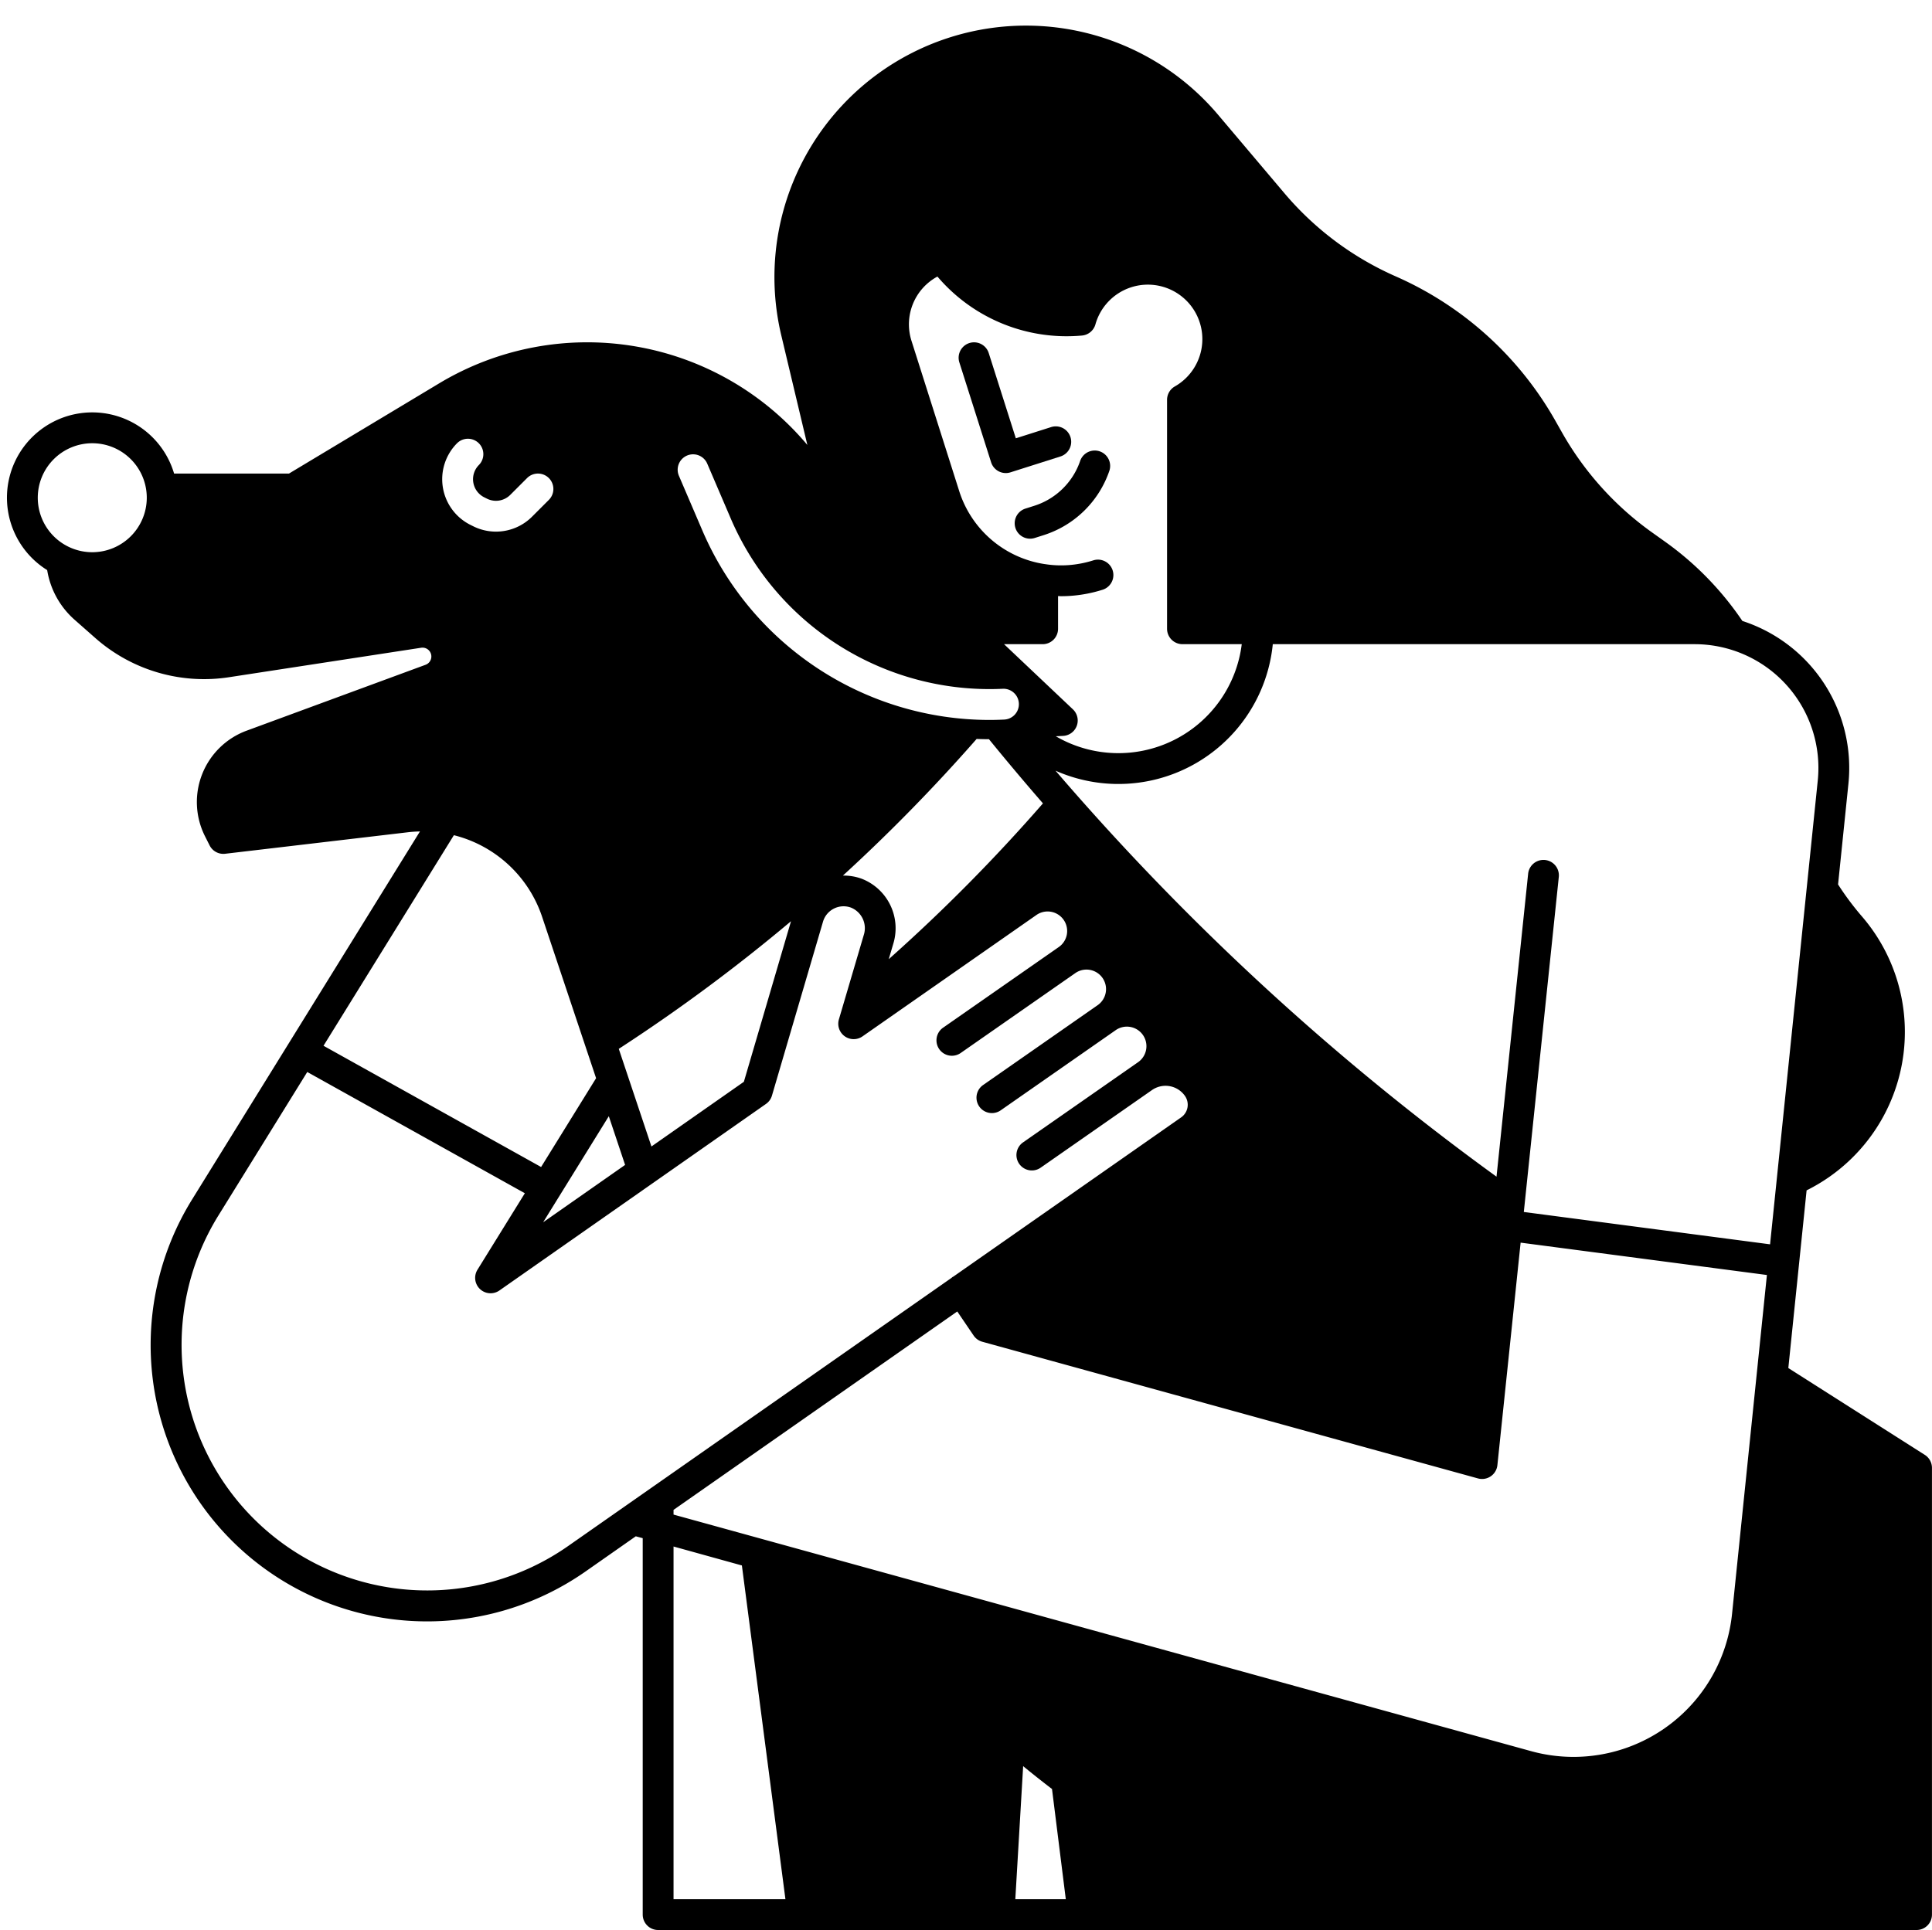 <?xml version="1.0" encoding="UTF-8"?>
<!DOCTYPE svg PUBLIC '-//W3C//DTD SVG 1.0//EN'
          'http://www.w3.org/TR/2001/REC-SVG-20010904/DTD/svg10.dtd'>
<svg height="501.0" preserveAspectRatio="xMidYMid meet" version="1.0" viewBox="2.5 -1.0 501.4 501.0" width="501.4" xmlns="http://www.w3.org/2000/svg" xmlns:xlink="http://www.w3.org/1999/xlink" zoomAndPan="magnify"
><g id="change1_1"
  ><path d="M270.968,130.278l-2.287.728a4,4,0,1,0,2.424,7.623l2.287-.727a26.517,26.517,0,0,0,16.99-16.617,4,4,0,1,0-7.568-2.592A18.489,18.489,0,0,1,270.968,130.278Z"
    /><path d="M259.72,119.013a4,4,0,0,0,5.024,2.6l12.968-4.122a4,4,0,1,0-2.423-7.625l-9.156,2.911L259.1,90.651a4,4,0,1,0-7.624,2.424Z"
    /><path d="M502.038,376.665l-35.424-22.542L471.356,308a45.915,45.915,0,0,0,14.334-71.142,73.873,73.873,0,0,1-6.168-8.274l2.687-26.134a40.115,40.115,0,0,0-27.521-42.26,80.809,80.809,0,0,0-20.067-20.577l-3.508-2.5a80.557,80.557,0,0,1-23.143-25.684l-1.96-3.461A88.567,88.567,0,0,0,364.8,70.778a80.268,80.268,0,0,1-15.715-9.152,80.133,80.133,0,0,1-13.239-12.458l-17.23-20.381A65.278,65.278,0,0,0,205.259,86.046l6.772,28.462A74.59,74.59,0,0,0,116.46,98.521L77.5,121.93H47.682a22.141,22.141,0,1,0-32.939,25.058,21.825,21.825,0,0,0,7.082,12.862l5.412,4.772a42.644,42.644,0,0,0,34.709,10.172l49.882-7.653a2.158,2.158,0,0,1,.332-.021,2.294,2.294,0,0,1,.788,4.446L66.493,188.678a19.744,19.744,0,0,0-10.815,27.353l1.22,2.42a4,4,0,0,0,4.04,2.172l47.587-5.6c.988-.115,1.976-.169,2.964-.194l-59.12,95.506a71.742,71.742,0,0,0,102.155,96.553L167.5,397.8l1.8.486V496a4,4,0,0,0,4,4H499.89a4,4,0,0,0,4-4V380.04A4,4,0,0,0,502.038,376.665ZM26.448,142.347A14.144,14.144,0,1,1,40.592,128.2,14.159,14.159,0,0,1,26.448,142.347ZM245.787,70.79A44.006,44.006,0,0,0,283.313,86.1a4,4,0,0,0,3.475-2.89,14.138,14.138,0,1,1,20.617,16.1,4,4,0,0,0-2.025,3.478v59.43a4,4,0,0,0,4,4h15.383a32.263,32.263,0,0,1-48.257,23.905l1.886-.094a4,4,0,0,0,2.551-6.9L263.076,166.22H273.09a4,4,0,0,0,4-4v-8.486c.257,0,.512.03.77.03q1.2,0,2.414-.083a36.039,36.039,0,0,0,8.426-1.609,4,4,0,0,0-2.419-7.625,28.029,28.029,0,0,1-6.553,1.253,26.694,26.694,0,0,1-6.008-.261H273.7l-.012,0a27.6,27.6,0,0,1-22.27-19.027L239.063,87.5a14.1,14.1,0,0,1,6.724-16.711ZM226.139,227.11a13.58,13.58,0,0,0-4.88-.823,452.435,452.435,0,0,0,34.7-35.469c1.064.043,2.13.068,3.2.068h0q6.877,8.444,14.012,16.659a448.44,448.44,0,0,1-40.024,40.447l1.182-4.011A13.779,13.779,0,0,0,226.139,227.11ZM180.794,117.258a4,4,0,0,1,5.253,2.1l6.179,14.418a73.072,73.072,0,0,0,70.5,44.022,4,4,0,0,1,.4,7.99q-1.986.1-3.961.1a81.139,81.139,0,0,1-74.29-48.959l-6.179-14.417A4,4,0,0,1,180.794,117.258ZM164.222,270.525a451.126,451.126,0,0,0,43.563-32.39l-12.232,41.679-23.989,16.794-8.475-25.34Zm.506,30.868-21.273,14.892L160.5,288.75ZM121.143,114.034a4,4,0,0,1,5.657,5.656,5.248,5.248,0,0,0,1.363,8.4l.708.353a5.237,5.237,0,0,0,6.056-.981l4.359-4.36a4,4,0,1,1,5.657,5.657l-4.359,4.359a13.228,13.228,0,0,1-15.292,2.481l-.707-.353a13.248,13.248,0,0,1-3.442-21.216Zm-.85,101.771a32.454,32.454,0,0,1,22.914,21.233L157.2,278.883l-14.272,23.055-56.47-31.474Zm29.643,184.527a63.753,63.753,0,0,1-90.765-85.787l23.071-37.271,56.47,31.474L126.419,328.6a4,4,0,0,0,5.7,5.383l69.177-48.424a3.993,3.993,0,0,0,1.543-2.15l13.251-45.154a5.562,5.562,0,0,1,7.278-3.646,5.761,5.761,0,0,1,3.3,7.107l-6.454,21.9a4,4,0,0,0,6.127,4.411L271.4,236.573a5.072,5.072,0,1,1,5.8,8.32l-29.952,20.883a4,4,0,0,0,4.576,6.563L281.6,251.582a5.072,5.072,0,0,1,5.8,8.322l-29.766,20.755a4,4,0,0,0,4.575,6.563l29.766-20.755a5.072,5.072,0,1,1,5.8,8.32L268.01,295.543a4,4,0,1,0,4.576,6.562l28.886-20.142a6.144,6.144,0,0,1,8.554,1.525,4,4,0,0,1-1,5.572l-59.087,41.311c-.078.046-.162.077-.239.129-.1.068-.182.154-.274.229ZM177.3,492V400.451l17.737,4.919,11.3,86.63Zm88.7,0,2.032-34.533q3.707,3.039,7.488,5.933L279.1,492Zm186.009-74.069a41.365,41.365,0,0,1-52.148,35.642L177.3,392.164v-1.221l73.637-51.506,4.244,6.251a4,4,0,0,0,2.246,1.609l128.639,35.479a4,4,0,0,0,5.042-3.441l6.03-57.764,63.917,8.4Zm-54.042-104.32,9.079-86.976a4,4,0,1,0-7.957-.83l-8.209,78.64A665.476,665.476,0,0,1,276.436,199.059,40.271,40.271,0,0,0,332.82,166.22H442.29a32.13,32.13,0,0,1,31.961,35.411L461.874,322.008Z"
  /></g
></svg
>

